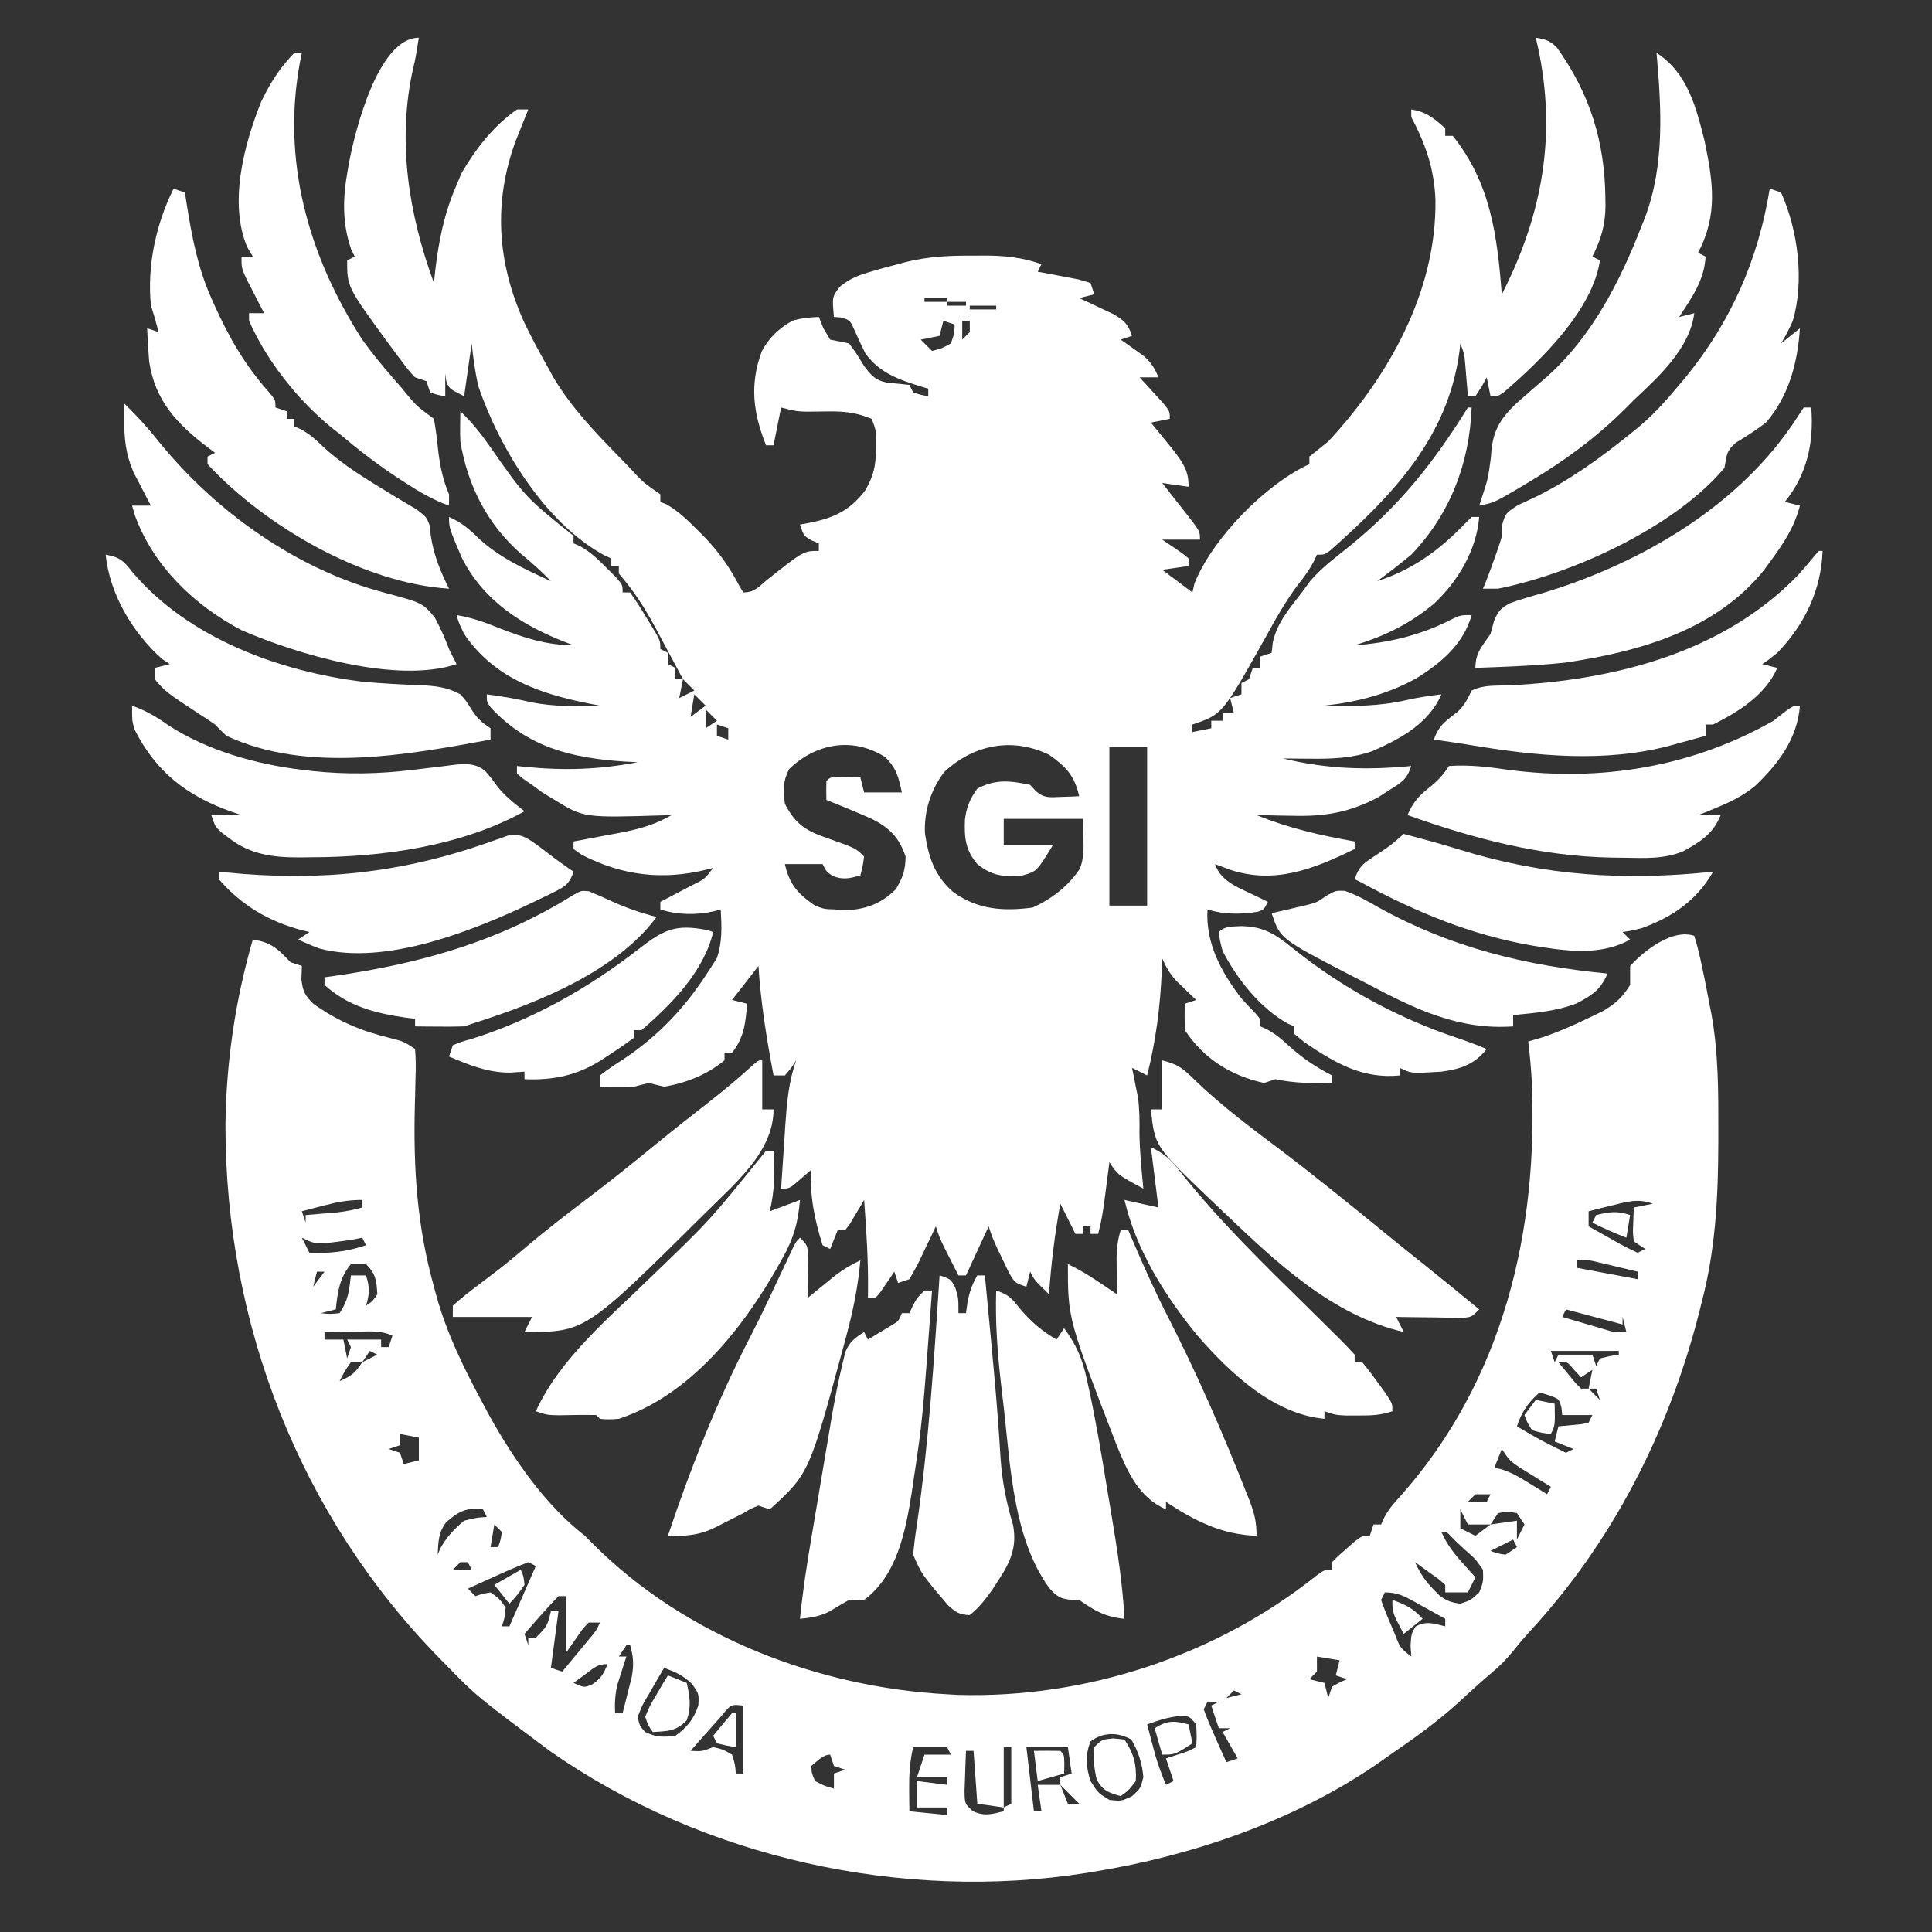 <svg xmlns="http://www.w3.org/2000/svg" width="512" height="512"><rect width="100%" height="100%" fill="#333333" stroke="none"/><path d="M0 0 C-0.918 5.664 -0.918 5.664 -1.512 8.109 C-5.831 27.346 -2.695 46.749 4 65 C4.147 63.567 4.147 63.567 4.297 62.105 C5.247 53.887 6.679 46.649 10 39 C10.433 37.969 10.866 36.938 11.312 35.875 C15.159 29.321 19.76 23.396 26 19 C26.99 19 27.98 19 29 19 C28.724 19.684 28.448 20.369 28.164 21.074 C27.588 22.522 27.588 22.522 27 24 C26.575 25.058 26.149 26.117 25.711 27.207 C19.702 43.424 20.73 59.398 27.801 75.176 C29.711 79.206 31.814 83.114 34 87 C34.545 87.987 35.091 88.975 35.652 89.992 C40.366 97.944 46.583 104.418 53 111 C53.892 111.92 54.784 112.841 55.703 113.789 C59.48 117.884 59.48 117.884 64 121 C64 121.66 64 122.32 64 123 C64.539 123.217 65.078 123.433 65.633 123.656 C68.837 125.475 71.293 127.912 73.875 130.5 C74.407 131.029 74.938 131.558 75.486 132.103 C79.393 136.107 82.328 140.25 84.914 145.234 C85.272 145.817 85.631 146.4 86 147 C88.89 147 89.972 145.565 92.188 143.75 C101.934 136 101.934 136 106 136 C106 135.34 106 134.68 106 134 C105.361 133.732 104.721 133.464 104.062 133.188 C102 132 102 132 101 129 C101.58 128.902 102.16 128.804 102.758 128.703 C109.501 127.412 114.039 125.597 118.312 119.938 C120.525 116.085 121.138 113.371 121.125 109 C121.128 108.134 121.13 107.267 121.133 106.375 C121.096 103.85 121.096 103.85 120 101 C115.935 99.321 112.792 98.975 108.441 99.035 C107.491 99.044 106.541 99.053 105.562 99.062 C104.615 99.074 103.668 99.086 102.691 99.098 C100 99 100 99 96 98 C95.34 101.3 94.68 104.6 94 108 C93.34 108 92.68 108 92 108 C88.591 99.417 87.608 91.892 90.895 83.082 C92.828 79.441 95.427 77.023 99 75 C101.446 74.288 103.429 74.105 106 74 C106.588 75.454 106.588 75.454 107.188 76.938 C107.786 77.948 108.384 78.959 109 80 C110.665 80.342 112.332 80.674 114 81 C116.062 83.812 116.062 83.812 118 87 C119.831 89.42 120.973 90.797 123.996 91.395 C125.997 91.605 127.998 91.803 130 92 C130.33 92.66 130.66 93.32 131 94 C133.025 94.652 133.025 94.652 135 95 C135 94.34 135 93.68 135 93 C134.42 92.83 133.84 92.66 133.242 92.484 C127.348 90.656 122.028 88.854 118.312 83.625 C117.346 81.691 116.437 79.727 115.562 77.75 C114.295 74.854 114.295 74.854 111.812 74.125 C111.214 74.084 110.616 74.043 110 74 C109.511 68.621 109.511 68.621 111.629 65.93 C114.421 63.658 116.733 62.857 120.188 61.875 C121.254 61.563 122.32 61.251 123.418 60.93 C124.6 60.623 125.782 60.316 127 60 C127.674 59.818 128.347 59.635 129.041 59.447 C135.103 57.928 140.894 57.699 147.125 57.75 C148.075 57.742 149.025 57.735 150.004 57.727 C155.395 57.742 159.904 58.221 165 60 C164.67 60.66 164.34 61.32 164 62 C164.999 62.182 165.998 62.364 167.027 62.551 C168.318 62.802 169.608 63.054 170.938 63.312 C172.225 63.556 173.513 63.8 174.84 64.051 C175.883 64.364 176.926 64.677 178 65 C178.33 65.99 178.66 66.98 179 68 C177.68 68.33 176.36 68.66 175 69 C176.265 69.58 176.265 69.58 177.555 70.172 C178.65 70.693 179.746 71.213 180.875 71.75 C182.511 72.516 182.511 72.516 184.18 73.297 C187.042 75.025 187.935 75.9 189 79 C188.01 79.33 187.02 79.66 186 80 C186.554 80.387 187.109 80.773 187.68 81.172 C188.766 81.953 188.766 81.953 189.875 82.75 C190.954 83.516 190.954 83.516 192.055 84.297 C194.086 86.075 194.979 87.527 196 90 C194.35 90 192.7 90 191 90 C191.577 90.626 192.155 91.253 192.75 91.898 C193.864 93.124 193.864 93.124 195 94.375 C196.114 95.593 196.114 95.593 197.25 96.836 C199 99 199 99 199 101 C196.525 101.495 196.525 101.495 194 102 C194.554 102.675 195.109 103.351 195.68 104.047 C196.766 105.385 196.766 105.385 197.875 106.75 C198.594 107.632 199.314 108.513 200.055 109.422 C202.582 112.772 204 114.771 204 119 C201.69 118.67 199.38 118.34 197 118 C197.722 118.915 198.444 119.83 199.188 120.773 C200.125 121.974 201.063 123.174 202 124.375 C202.715 125.28 202.715 125.28 203.445 126.203 C207 130.773 207 130.773 207 133 C203.7 133 200.4 133 197 133 C198.155 133.784 199.31 134.567 200.5 135.375 C202.469 136.711 202.469 136.711 204 138 C204 138.66 204 139.32 204 140 C201.69 140.33 199.38 140.66 197 141 C199.64 142.98 202.28 144.96 205 147 C205.186 146.196 205.371 145.391 205.562 144.562 C210.364 132.664 224.287 118.366 236 113 C236 112.34 236 111.68 236 111 C237.655 109.652 239.324 108.321 241 107 C257.103 89.663 269.725 67.121 269.409 43.01 C269.092 34.731 266.816 28.268 263 21 C263 20.34 263 19.68 263 19 C266.869 19.573 269.152 21.39 272 24 C272 24.66 272 25.32 272 26 C272.66 26 273.32 26 274 26 C284.079 38.611 285.767 52.492 287 68 C298.218 46.068 301.812 24.077 296 0 C298.503 0.383 299.751 0.75 301.562 2.566 C310.307 14.71 314.32 27.593 314.438 42.562 C314.447 43.3 314.457 44.037 314.468 44.796 C314.387 49.865 313.249 53.459 311 58 C311.66 58.33 312.32 58.66 313 59 C311.072 72.168 297.359 85.511 287.559 93.926 C286 95 286 95 284 95 C283.67 93.35 283.34 91.7 283 90 C282.319 91.237 282.319 91.237 281.625 92.5 C281.089 93.325 280.553 94.15 280 95 C279.34 95 278.68 95 278 95 C277.939 94.241 277.879 93.481 277.816 92.699 C277.691 91.208 277.691 91.208 277.562 89.688 C277.481 88.701 277.4 87.715 277.316 86.699 C277.082 83.906 277.082 83.906 276 81 C275.925 81.704 275.85 82.408 275.773 83.133 C272.724 106.031 258.095 121.176 241.559 135.855 C240 137 240 137 238 137 C237.727 137.586 237.454 138.171 237.172 138.775 C236.029 140.944 234.768 142.688 233.242 144.602 C229.689 149.259 226.937 154.248 224.125 159.375 C212.915 179.353 212.915 179.353 205 182 C205 182.66 205 183.32 205 184 C206.65 183.67 208.3 183.34 210 183 C210 182.34 210 181.68 210 181 C210.99 181 211.98 181 213 181 C213 180.34 213 179.68 213 179 C213.99 179 214.98 179 216 179 C215.67 177.68 215.34 176.36 215 175 C215.99 174.67 216.98 174.34 218 174 C218 173.01 218 172.02 218 171 C218.66 170.67 219.32 170.34 220 170 C220.33 169.01 220.66 168.02 221 167 C221.66 167 222.32 167 223 167 C223 166.01 223 165.02 223 164 C223.99 163.67 224.98 163.34 226 163 C226.147 161.67 226.147 161.67 226.297 160.312 C227.433 154.96 230.734 151.287 234 147 C235.114 145.484 235.114 145.484 236.25 143.938 C239.355 140.318 243.204 137.517 246.902 134.535 C260.039 123.852 269.09 112.371 278 98 C278.33 98 278.66 98 279 98 C278.417 112.814 273.334 126.186 263 137 C260.069 139.431 257.065 141.743 254 144 C263.274 141.001 270.235 135.963 277 129 C277.66 128.34 278.32 127.68 279 127 C279.66 127 280.32 127 281 127 C280.308 135.762 275.362 144.085 269 150 C262.554 155.357 255.989 158.555 248 161 C256.785 160.404 265.325 158.38 273.207 154.367 C276 153 276 153 279 153 C276.828 160.721 270.848 165.759 264.25 169.812 C256.559 174.038 248.671 176.037 240 177 C247.461 177.194 254.51 177.211 261.801 175.512 C264.848 174.803 267.9 174.404 271 174 C267.552 181.84 260.234 185.723 252.711 189.055 C247.22 190.969 241.889 191.135 236.125 191.062 C235.437 191.058 234.748 191.053 234.039 191.049 C232.359 191.037 230.68 191.019 229 191 C240.656 193.811 251.08 194.145 263 193 C261.732 196.805 260.348 197.38 257 199.5 C256.092 200.088 255.185 200.676 254.25 201.281 C246.615 205.319 240.027 206.433 231.438 206.188 C230.524 206.174 229.611 206.16 228.67 206.146 C226.446 206.112 224.223 206.063 222 206 C230.533 209.495 238.958 211.389 248 213 C248 213.66 248 214.32 248 215 C237.219 220.28 226.861 224.411 215 220.5 C213.662 220.012 212.327 219.516 211 219 C212.656 223.969 217.971 225.476 222.438 227.75 C223.283 228.162 224.129 228.575 225 229 C224 231 224 231 222.375 231.625 C217.847 232.34 213.393 232.406 209 231 C208.443 239.929 212.643 247.664 218.023 254.613 C219.223 255.953 220.45 257.268 221.715 258.547 C223 260 223 260 223 262 C223.872 262.391 223.872 262.391 224.762 262.789 C227.144 264.078 228.836 265.531 230.812 267.375 C234.336 270.542 237.805 272.815 242 275 C242 275.66 242 276.32 242 277 C236.837 277.09 232.067 277.075 227 276 C226.01 276.33 225.02 276.66 224 277 C215.102 275.045 208.057 270.585 203 263 C202.921 260.668 202.912 258.332 203 256 C203.99 255.67 204.98 255.34 206 255 C205.518 254.541 205.036 254.082 204.539 253.609 C203.907 252.996 203.276 252.382 202.625 251.75 C201.999 251.147 201.372 250.543 200.727 249.922 C199.027 248.03 198.015 246.318 197 244 C196.963 245.065 196.925 246.13 196.887 247.227 C196.478 256.801 195.349 265.679 193 275 C191.68 274.34 190.36 273.68 189 273 C189.144 273.701 189.289 274.402 189.438 275.125 C189.623 276.074 189.809 277.022 190 278 C190.186 278.908 190.371 279.815 190.562 280.75 C191.004 284.033 191.014 287.108 190.969 290.41 C191.028 295.29 191.54 300.144 192 305 C185.25 301.375 185.25 301.375 183 298 C182.867 299.036 182.734 300.073 182.598 301.141 C182.419 302.51 182.241 303.88 182.062 305.25 C181.932 306.273 181.932 306.273 181.799 307.316 C181.368 310.6 180.912 313.812 180 317 C179.34 317 178.68 317 178 317 C178 316.34 178 315.68 178 315 C177.34 315 176.68 315 176 315 C176 315.66 176 316.32 176 317 C175.34 317 174.68 317 174 317 C172.68 314.36 171.36 311.72 170 309 C168.541 316.987 167.546 324.9 167 333 C163.125 329.25 163.125 329.25 162 327 C161.67 328.32 161.34 329.64 161 331 C158 330 158 330 156.43 327.383 C155.917 326.308 155.404 325.233 154.875 324.125 C154.357 323.055 153.839 321.985 153.305 320.883 C152 318 152 318 151 315 C149.02 319.29 147.04 323.58 145 328 C144.34 328 143.68 328 143 328 C142.185 326.397 141.373 324.793 140.562 323.188 C140.11 322.294 139.658 321.401 139.191 320.48 C138 318 138 318 137 315 C136.529 315.999 136.059 316.998 135.574 318.027 C134.946 319.331 134.317 320.634 133.688 321.938 C133.379 322.597 133.07 323.256 132.752 323.936 C131.91 325.663 130.961 327.336 130 329 C129.01 329.33 128.02 329.66 127 330 C126.67 329.01 126.34 328.02 126 327 C125.662 327.505 125.325 328.011 124.977 328.531 C124.531 329.181 124.085 329.831 123.625 330.5 C123.184 331.15 122.743 331.799 122.289 332.469 C121.651 333.227 121.651 333.227 121 334 C120.34 334 119.68 334 119 334 C119.012 333.38 119.023 332.76 119.035 332.121 C119.118 324.037 118.609 316.057 118 308 C117.493 308.866 117.493 308.866 116.977 309.75 C116.531 310.493 116.085 311.235 115.625 312 C115.184 312.743 114.743 313.485 114.289 314.25 C113.651 315.116 113.651 315.116 113 316 C112.34 316 111.68 316 111 316 C110.34 317.65 109.68 319.3 109 321 C108.34 320.67 107.68 320.34 107 320 C104.939 313.477 103.522 306.846 104 300 C103.051 300.825 102.103 301.65 101.125 302.5 C98.25 305 98.25 305 96 305 C96.279 300.645 96.576 296.291 96.875 291.938 C96.954 290.708 97.032 289.479 97.113 288.213 C97.533 282.217 97.99 276.683 100 271 C99.567 271.66 99.134 272.32 98.688 273 C98.131 273.66 97.574 274.32 97 275 C96.01 275 95.02 275 94 275 C92.179 265.332 90.623 255.836 90 246 C86.535 250.455 86.535 250.455 83 255 C84.32 255.33 85.64 255.66 87 256 C86.568 261.094 86.246 264.845 83 269 C82.34 269 81.68 269 81 269 C81 269.66 81 270.32 81 271 C76.295 274.838 70.982 276.944 65 278 C63.663 277.682 62.329 277.35 61 277 C59.658 277.298 58.325 277.633 57 278 C55.418 278.065 53.833 278.086 52.25 278.062 C51.451 278.053 50.652 278.044 49.828 278.035 C48.923 278.018 48.923 278.018 48 278 C48 277.01 48 276.02 48 275 C49.952 273.498 51.863 272.185 53.938 270.875 C63.625 264.445 70.758 256.828 77 247 C77.639 246.01 78.279 245.02 78.938 244 C80.472 239.667 80.243 235.549 80 231 C79.422 231.162 78.845 231.325 78.25 231.492 C73.617 232.538 68.528 232.509 64 231 C64 230.34 64 229.68 64 229 C65.39 228.277 65.39 228.277 66.809 227.539 C68.018 226.901 69.228 226.263 70.438 225.625 C71.049 225.308 71.661 224.991 72.291 224.664 C75.752 222.977 75.752 222.977 78 220 C77.182 220.217 77.182 220.217 76.348 220.438 C64.658 223.315 53.945 222.111 43.078 216.488 C42.392 215.997 41.707 215.506 41 215 C41 214.34 41 213.68 41 213 C41.862 212.842 41.862 212.842 42.741 212.68 C45.371 212.192 47.998 211.69 50.625 211.188 C51.529 211.022 52.432 210.856 53.363 210.686 C58.356 209.72 62.545 208.582 67 206 C66.416 206.021 65.832 206.042 65.231 206.063 C43.739 206.734 43.739 206.734 36 202 C34.886 201.319 33.773 200.639 32.625 199.938 C31.326 198.978 31.326 198.978 30 198 C28.824 197.196 28.824 197.196 27.625 196.375 C27.089 195.921 26.552 195.468 26 195 C26 194.34 26 193.68 26 193 C26.69 193.072 27.379 193.144 28.09 193.219 C38.559 194.253 47.633 193.965 58 192 C56.791 191.937 55.582 191.874 54.336 191.809 C40.456 190.86 28.901 188.095 19.039 177.48 C18 176 18 176 18 174 C21.94 174.514 25.753 175.17 29.625 176.062 C35.734 177.335 41.788 177.175 48 177 C46.912 176.792 45.824 176.585 44.703 176.371 C31.581 173.693 19.874 169.581 12 158 C10.562 155 10.562 155 10 153 C14.006 153.66 17.494 154.909 21.25 156.438 C27.825 159.014 33.869 161 41 161 C39.84 160.563 39.84 160.563 38.656 160.117 C27.146 155.587 17.162 149.193 11.387 137.824 C8 129.858 8 129.858 8 127 C11.26 128.427 13.357 130.194 15.875 132.688 C21.54 137.878 28.075 140.848 35 144 C32.507 141.447 29.957 139.12 27.188 136.875 C18.177 128.989 12.938 118.777 11 107 C10.883 104.323 10.955 101.682 11 99 C13.979 101.828 16.345 104.756 18.688 108.125 C28.222 121.77 28.222 121.77 41 132 C41 132.66 41 133.32 41 134 C41.562 134.237 42.124 134.474 42.703 134.719 C45.519 136.289 47.48 138.215 49.75 140.5 C50.549 141.294 51.348 142.088 52.172 142.906 C54 145 54 145 54 147 C54.66 147 55.32 147 56 147 C57.473 149.1 58.813 151.178 60.125 153.375 C60.498 153.978 60.87 154.582 61.254 155.203 C64 159.73 64 159.73 64 162 C64.66 162.33 65.32 162.66 66 163 C66 163.99 66 164.98 66 166 C66.66 166.33 67.32 166.66 68 167 C68 167.99 68 168.98 68 170 C68.66 170 69.32 170 70 170 C68.115 166.452 66.215 162.913 64.312 159.375 C63.782 158.376 63.252 157.377 62.705 156.348 C59.851 151.059 56.943 146.521 53 142 C53 141.34 53 140.68 53 140 C52.34 140 51.68 140 51 140 C51 139.34 51 138.68 51 138 C50.121 137.605 50.121 137.605 49.223 137.202 C33.474 128.685 21.286 108.643 15.75 92.312 C14.895 88.536 14.405 84.85 14 81 C13.34 85.62 12.68 90.24 12 95 C8 93 8 93 7.25 90.875 C7.168 90.256 7.085 89.638 7 89 C7 90.98 7 92.96 7 95 C5.062 94.688 5.062 94.688 3 94 C2.67 93.01 2.34 92.02 2 91 C0.515 90.505 0.515 90.505 -1 90 C-2.347 88.608 -2.347 88.608 -3.707 86.824 C-4.209 86.166 -4.711 85.509 -5.228 84.831 C-6.012 83.77 -6.012 83.77 -6.812 82.688 C-7.347 81.969 -7.882 81.251 -8.433 80.511 C-19 66.014 -19 66.014 -19 59 C-18.01 58.505 -18.01 58.505 -17 58 C-17.464 57.041 -17.464 57.041 -17.938 56.062 C-20.349 49.112 -20.17 42.408 -18.875 35.25 C-18.669 34.082 -18.669 34.082 -18.458 32.891 C-16.927 24.815 -10.794 0 0 0 Z M134 69 C134 69.33 134 69.66 134 70 C135.98 70 137.96 70 140 70 C140 69.67 140 69.34 140 69 C138.02 69 136.04 69 134 69 Z M140 70 C140 70.33 140 70.66 140 71 C141.65 71 143.3 71 145 71 C145 70.67 145 70.34 145 70 C143.35 70 141.7 70 140 70 Z M146 71 C146 71.33 146 71.66 146 72 C148.31 72 150.62 72 153 72 C153 71.67 153 71.34 153 71 C150.69 71 148.38 71 146 71 Z M122 73 C126 74 126 74 126 74 Z M139 75 C138.67 76.32 138.34 77.64 138 79 C136.35 79.33 134.7 79.66 133 80 C133.99 80.99 134.98 81.98 136 83 C138.524 82.375 138.524 82.375 141 81 C141.894 78.452 141.894 78.452 142 76 C141.01 75.67 140.02 75.34 139 75 Z M144 75 C144 76.65 144 78.3 144 80 C144.66 79.34 145.32 78.68 146 78 C146 77.01 146 76.02 146 75 C145.34 75 144.68 75 144 75 Z M70 170 C69.67 171.65 69.34 173.3 69 175 C70.32 174.34 71.64 173.68 73 173 C72.01 172.01 71.02 171.02 70 170 Z M73 174 C72.67 175.98 72.34 177.96 72 180 C73.32 179.01 74.64 178.02 76 177 C75.01 176.01 74.02 175.02 73 174 Z M76 178 C76 179.65 76 181.3 76 183 C76.99 182.34 77.98 181.68 79 181 C78.01 180.01 77.02 179.02 76 178 Z M79 182 C79 182.99 79 183.98 79 185 C79.99 185.33 80.98 185.66 82 186 C82 185.01 82 184.02 82 183 C81.01 182.67 80.02 182.34 79 182 Z M204 184 C205 187 205 187 205 187 Z M98.125 193.812 C96.446 197.078 96.563 199.377 97 203 C99.908 208.67 102.879 210.313 108.625 212.25 C115.807 214.807 115.807 214.807 118 217 C117.625 219.625 117.625 219.625 117 222 C114.183 222.783 112.54 223.195 109.75 222.188 C108 221 108 221 107 219 C103.7 219 100.4 219 97 219 C98.271 224.464 100.398 226.842 105 230 C107.417 230.917 107.417 230.917 110 231 C111.114 231.083 112.228 231.165 113.375 231.25 C118.749 230.879 122.496 229.465 126.375 225.688 C128.252 222.583 128.926 220.631 129 217 C127.278 211.934 124.686 209.338 120 207 C116.035 205.243 112.034 203.593 108 202 C107.957 200.334 107.959 198.666 108 197 C109 196 109 196 110.848 195.902 C112.898 195.935 114.949 195.967 117 196 C117.33 197.32 117.66 198.64 118 200 C121.3 200 124.6 200 128 200 C127.145 195.958 126.562 193.547 123.562 190.625 C114.94 185.157 105.136 187.035 98.125 193.812 Z M139.188 194.625 C135.639 199.44 133.865 204.902 134.125 210.879 C135.091 217.219 136.671 222.111 141.652 226.434 C148.106 231.092 154.964 231.547 162.688 230.5 C167.73 228.216 172.162 224.807 175.223 220.133 C176.216 217.407 176.194 215.143 176.125 212.25 C176.084 210.518 176.042 208.785 176 207 C169.07 207 162.14 207 155 207 C155 209.31 155 211.62 155 214 C159.29 214 163.58 214 168 214 C163.789 220.917 163.789 220.917 160 222 C155.018 222.453 151.941 222.175 148 219 C144.829 215.282 144.53 211.934 144.719 207.219 C145.141 203.887 146.018 201.709 148 199 C152.847 196.408 156.799 196.892 162 198 C162.467 198.508 162.933 199.016 163.414 199.539 C165.654 201.602 167.202 201.304 170.188 201.188 C171.089 201.16 171.99 201.133 172.918 201.105 C173.949 201.053 173.949 201.053 175 201 C173.725 195.516 171.564 193.222 167 190 C157.105 185.268 146.972 187.36 139.188 194.625 Z M183 188 C183 201.86 183 215.72 183 230 C186.3 230 189.6 230 193 230 C193 216.14 193 202.28 193 188 C189.7 188 186.4 188 183 188 Z " fill="#FFFFFF" transform="translate(111,10)"></path><path d="M0 0 C0.852 2.778 1.501 5.412 2.062 8.25 C2.223 8.995 2.383 9.74 2.549 10.508 C3.071 12.999 3.539 15.497 4 18 C4.182 18.916 4.365 19.832 4.553 20.776 C6.411 31.106 6.397 41.414 6.375 51.875 C6.374 53.308 6.374 53.308 6.373 54.771 C6.336 69.198 5.658 82.977 2 97 C1.775 97.898 1.55 98.795 1.318 99.72 C-6.722 131.337 -21.678 160.763 -43.957 184.746 C-45.373 186.308 -46.73 187.926 -48.035 189.582 C-49.791 191.742 -51.504 193.463 -53.625 195.25 C-56.7 197.867 -59.672 200.559 -62.625 203.312 C-68.199 208.339 -74.18 212.651 -80.367 216.88 C-81.765 217.839 -83.15 218.818 -84.531 219.801 C-106.355 234.645 -133.075 243.791 -159 248 C-159.696 248.116 -160.393 248.231 -161.11 248.351 C-209.839 256.055 -262.739 244.408 -303.23 216.07 C-322.807 201.436 -322.807 201.436 -331 193 C-331.461 192.533 -331.923 192.066 -332.398 191.584 C-369.473 153.86 -389.234 103.03 -389.251 50.342 C-389.075 33.585 -386.661 17.09 -382 1 C-377.115 1.719 -375.392 3.43 -372 7 C-371.01 7.33 -370.02 7.66 -369 8 C-369.041 9.176 -369.082 10.351 -369.125 11.562 C-368.748 14.643 -368.227 15.776 -365.988 17.984 C-359.578 22.578 -353.287 25.235 -345.688 27.062 C-342 28 -342 28 -339 30 C-338.793 32.624 -338.772 35.013 -338.883 37.629 C-338.92 39.226 -338.956 40.823 -338.991 42.42 C-339.026 43.679 -339.026 43.679 -339.061 44.964 C-339.473 61.635 -338.508 76.845 -334 93 C-333.802 93.736 -333.605 94.473 -333.401 95.231 C-330.595 105.443 -326.003 114.723 -321 124 C-320.433 125.062 -319.866 126.124 -319.281 127.219 C-312.86 138.729 -304.46 150.893 -294 159 C-293.234 159.767 -292.469 160.534 -291.68 161.324 C-267.257 185.711 -232.21 199.161 -198 201 C-197.126 201.053 -196.252 201.106 -195.352 201.16 C-161.333 202.187 -126.834 190.834 -100.258 169.652 C-98 168 -98 168 -96 168 C-96 167.34 -96 166.68 -96 166 C-94.32 164.273 -94.32 164.273 -92.125 162.375 C-91.406 161.743 -90.686 161.112 -89.945 160.461 C-88 159 -88 159 -86 159 C-85.67 158.01 -85.34 157.02 -85 156 C-84.34 156 -83.68 156 -83 156 C-82.732 155.41 -82.464 154.819 -82.188 154.211 C-80.989 151.98 -79.73 150.463 -78 148.625 C-50.591 117.897 -41.187 78.057 -43.107 37.756 C-43.313 34.493 -43.602 31.245 -44 28 C-42.804 27.649 -41.608 27.299 -40.375 26.938 C-35.999 25.47 -31.837 23.635 -27.688 21.625 C-25.93 20.778 -25.93 20.778 -24.137 19.914 C-20.836 17.9 -19.013 16.291 -17 13 C-16.985 11.333 -16.984 9.667 -17 8 C-13.108 3.713 -5.704 -1.901 0 0 Z M-21.75 71.438 C-22.92 71.725 -24.091 72.012 -25.297 72.309 C-26.189 72.537 -27.081 72.765 -28 73 C-28 74.32 -28 75.64 -28 77 C-25.88 78.197 -23.755 79.383 -21.625 80.562 C-21.022 80.905 -20.418 81.247 -19.797 81.6 C-18.23 82.461 -16.617 83.237 -15 84 C-14.34 83.67 -13.68 83.34 -13 83 C-13.99 82.34 -14.98 81.68 -16 81 C-16.293 78.836 -16.293 78.836 -16.188 76.375 C-16.16 75.558 -16.133 74.74 -16.105 73.898 C-16.071 73.272 -16.036 72.645 -16 72 C-14.35 71.67 -12.7 71.34 -11 71 C-14.872 69.553 -17.823 70.456 -21.75 71.438 Z M-363.25 71.5 C-364.866 71.918 -364.866 71.918 -366.516 72.344 C-367.335 72.56 -368.155 72.777 -369 73 C-368.67 73.99 -368.34 74.98 -368 76 C-368 75.34 -368 74.68 -368 74 C-367.252 73.939 -366.505 73.879 -365.734 73.816 C-364.75 73.733 -363.765 73.649 -362.75 73.562 C-361.288 73.441 -361.288 73.441 -359.797 73.316 C-357.435 73.049 -355.281 72.646 -353 72 C-353 71.34 -353 70.68 -353 70 C-356.8 70 -359.6 70.548 -363.25 71.5 Z M-370 76 C-369 79 -369 79 -369 79 Z M-369 80 C-368.34 81.32 -367.68 82.64 -367 84 C-361.473 84.194 -357.244 83.748 -352 82 C-352.33 81.34 -352.66 80.68 -353 80 C-353.825 80.165 -354.65 80.33 -355.5 80.5 C-365.222 81.889 -365.222 81.889 -369 80 Z M-31 86 C-31 86.66 -31 87.32 -31 88 C-25.72 88.99 -20.44 89.98 -15 91 C-15 90.34 -15 89.68 -15 89 C-17.103 88.496 -19.208 87.997 -21.312 87.5 C-22.484 87.222 -23.656 86.943 -24.863 86.656 C-27.955 85.898 -27.955 85.898 -31 86 Z M-356 87 C-359.032 90.706 -359.541 94.317 -360 99 C-361.32 99.33 -362.64 99.66 -364 100 C-361.584 100.25 -361.584 100.25 -359 100 C-356.704 96.555 -356.46 94.062 -356 90 C-354.68 90 -353.36 90 -352 90 C-351.019 93.053 -351.019 94.947 -352 98 C-350.313 96.9 -350.313 96.9 -349 95 C-349.223 91.353 -349.384 89.616 -352 87 C-353.32 87 -354.64 87 -356 87 Z M-365 89 C-365.33 90.32 -365.66 91.64 -366 93 C-365.01 91.68 -364.02 90.36 -363 89 C-363.66 89 -364.32 89 -365 89 Z M-367 93 C-366 95 -366 95 -366 95 Z M-366 95 C-365 98 -365 98 -365 98 Z M-17 95 C-16 97 -16 97 -16 97 Z M-18 98 C-17 101 -17 101 -17 101 Z M-34 99 C-34.33 99.66 -34.66 100.32 -35 101 C-32.731 101.672 -30.46 102.337 -28.188 103 C-26.923 103.371 -25.658 103.743 -24.355 104.125 C-21.094 105.126 -21.094 105.126 -18 105 C-18.33 103.68 -18.66 102.36 -19 101 C-19 101.66 -19 102.32 -19 103 C-23.95 101.68 -28.9 100.36 -34 99 Z M-363 105 C-363 105.66 -363 106.32 -363 107 C-361.35 107 -359.7 107 -358 107 C-357.67 108.65 -357.34 110.3 -357 112 C-356.67 111.01 -356.34 110.02 -356 109 C-356.33 108.34 -356.66 107.68 -357 107 C-354.03 107 -351.06 107 -348 107 C-348 107.66 -348 108.32 -348 109 C-347.34 109 -346.68 109 -346 109 C-345.67 108.01 -345.34 107.02 -345 106 C-348.188 104.406 -351.629 104.898 -355.125 104.938 C-356.256 104.944 -356.256 104.944 -357.41 104.951 C-359.273 104.963 -361.137 104.981 -363 105 Z M-351 110 C-351.99 111.485 -351.99 111.485 -353 113 C-351.68 112.34 -350.36 111.68 -349 111 C-349.66 110.67 -350.32 110.34 -351 110 Z M-38 110 C-37.67 110.99 -37.34 111.98 -37 113 C-36.67 112.34 -36.34 111.68 -36 111 C-33.03 111 -30.06 111 -27 111 C-26.67 111.99 -26.34 112.98 -26 114 C-25.67 113.34 -25.34 112.68 -25 112 C-22.438 111.375 -22.438 111.375 -20 111 C-20 110.67 -20 110.34 -20 110 C-25.94 110 -31.88 110 -38 110 Z M-356 113 C-357.717 115.445 -357.717 115.445 -359 118 C-355.839 116.63 -355.007 116.011 -353 113 C-353.99 113 -354.98 113 -356 113 Z M-36 113 C-35.049 114.173 -34.089 115.338 -33.125 116.5 C-32.591 117.15 -32.058 117.799 -31.508 118.469 C-31.01 118.974 -30.513 119.479 -30 120 C-29.34 120 -28.68 120 -28 120 C-27.67 118.35 -27.34 116.7 -27 115 C-27.99 115.66 -28.98 116.32 -30 117 C-30.619 116.34 -31.238 115.68 -31.875 115 C-33.756 112.772 -33.756 112.772 -36 113 Z M-28 120 C-27.01 120.99 -26.02 121.98 -25 123 C-25.33 122.01 -25.66 121.02 -26 120 C-26.66 120 -27.32 120 -28 120 Z M-41 121 C-44.081 123.773 -45.688 126.063 -47 130 C-40.624 133.739 -40.624 133.739 -34 137 C-33.34 136.67 -32.68 136.34 -32 136 C-34.475 135.01 -34.475 135.01 -37 134 C-36.67 132.68 -36.34 131.36 -36 130 C-32.924 129.707 -32.924 129.707 -29.848 129.414 C-29.238 129.277 -28.628 129.141 -28 129 C-27.67 128.34 -27.34 127.68 -27 127 C-29.64 127 -32.28 127 -35 127 C-35.062 126.381 -35.124 125.763 -35.188 125.125 C-35.829 122.722 -35.829 122.722 -38.562 121.75 C-39.367 121.502 -40.171 121.255 -41 121 Z M-343 132 C-343 132.99 -343 133.98 -343 135 C-343.99 135.33 -344.98 135.66 -346 136 C-345.01 136.33 -344.02 136.66 -343 137 C-342.67 137.99 -342.34 138.98 -342 140 C-340.68 139.67 -339.36 139.34 -338 139 C-338 137.02 -338 135.04 -338 133 C-339.65 132.67 -341.3 132.34 -343 132 Z M-50 134 C-49 136 -49 136 -49 136 Z M-51 136 C-51.66 137.65 -52.32 139.3 -53 141 C-52.172 141.153 -52.172 141.153 -51.328 141.309 C-48.478 142.155 -46.276 143.5 -43.75 145.062 C-42.858 145.61 -41.966 146.158 -41.047 146.723 C-40.371 147.144 -39.696 147.566 -39 148 C-38.67 147.34 -38.34 146.68 -38 146 C-38.771 145.529 -39.542 145.059 -40.336 144.574 C-41.339 143.952 -42.342 143.329 -43.375 142.688 C-44.373 142.073 -45.37 141.458 -46.398 140.824 C-49 139 -49 139 -51 136 Z M-54 141 C-53 143 -53 143 -53 143 Z M-58 148 C-58.66 148.66 -59.32 149.32 -60 150 C-58.35 150 -56.7 150 -55 150 C-54.67 149.34 -54.34 148.68 -54 148 C-55.32 148 -56.64 148 -58 148 Z M-61 150 C-60 152 -60 152 -60 152 Z M-330.773 155.422 C-332.815 158.048 -332.873 160.771 -333 164 C-332.773 163.443 -332.546 162.886 -332.312 162.312 C-330.581 159.262 -328.686 157.259 -326 155 C-322.688 154.188 -322.688 154.188 -320 154 C-320.33 153.34 -320.66 152.68 -321 152 C-325.255 151.374 -327.583 152.575 -330.773 155.422 Z M-62 152 C-62 153.65 -62 155.3 -62 157 C-60.02 157.99 -60.02 157.99 -58 159 C-56.68 158.01 -55.36 157.02 -54 156 C-55.98 156 -57.96 156 -60 156 C-60.66 154.68 -61.32 153.36 -62 152 Z M-52 153 C-52.99 154.485 -52.99 154.485 -54 156 C-50.535 155.505 -50.535 155.505 -47 155 C-47 156.65 -47 158.3 -47 160 C-46.34 158.68 -45.68 157.36 -45 156 C-45.66 155.01 -46.32 154.02 -47 153 C-49.5 152.5 -49.5 152.5 -52 153 Z M-318 156 C-318.33 157.98 -318.66 159.96 -319 162 C-318.34 162 -317.68 162 -317 162 C-316.319 160.108 -316.319 160.108 -316 158 C-316.66 157.34 -317.32 156.68 -318 156 Z M-67 158 C-65.556 161.239 -63.742 163.62 -61.375 166.25 C-60.743 166.956 -60.112 167.663 -59.461 168.391 C-58.979 168.922 -58.497 169.453 -58 170 C-58.66 171.32 -59.32 172.64 -60 174 C-61.98 174 -63.96 174 -66 174 C-66 173.34 -66 172.68 -66 172 C-67.787 170.415 -67.787 170.415 -70 168.875 C-70.743 168.336 -71.485 167.797 -72.25 167.242 C-72.828 166.832 -73.405 166.422 -74 166 C-72.703 168.847 -71.328 170.968 -69.125 173.188 C-68.386 173.951 -68.386 173.951 -67.633 174.73 C-65.732 176.209 -64.38 176.689 -62 177 C-59.214 176.062 -59.214 176.062 -57 174 C-55.886 171.198 -55.886 171.198 -56 168 C-58.013 165.103 -58.013 165.103 -60.875 162.625 C-61.801 161.751 -62.726 160.877 -63.68 159.977 C-65.619 157.892 -65.619 157.892 -67 158 Z M-48 160 C-49.98 160.99 -51.96 161.98 -54 163 C-52.153 163.692 -52.153 163.692 -50 164 C-49.01 163.34 -48.02 162.68 -47 162 C-47.33 161.34 -47.66 160.68 -48 160 Z M-332 164 C-331 166 -331 166 -331 166 Z M-327 166 C-327.66 166.66 -328.32 167.32 -329 168 C-327.35 168 -325.7 168 -324 168 C-324.33 167.34 -324.66 166.68 -325 166 C-325.66 166 -326.32 166 -327 166 Z M-309 166 C-311.767 167.073 -314.432 168.203 -317.125 169.438 C-317.879 169.776 -318.633 170.114 -319.41 170.463 C-321.277 171.302 -323.139 172.15 -325 173 C-324.34 173.66 -323.68 174.32 -323 175 C-322.381 174.794 -321.762 174.588 -321.125 174.375 C-320.073 174.189 -320.073 174.189 -319 174 C-316.688 175.625 -316.688 175.625 -315 178 C-315.25 180.75 -315.25 180.75 -316 183 C-315.34 183 -314.68 183 -314 183 C-311.69 177.72 -309.38 172.44 -307 167 C-307.66 166.67 -308.32 166.34 -309 166 Z M-82 174 C-82.33 174.66 -82.66 175.32 -83 176 C-82.14 178.422 -81.223 180.718 -80.188 183.062 C-79.777 184.038 -79.777 184.038 -79.357 185.033 C-77.952 188.684 -77.952 188.684 -75 191 C-75.062 190.072 -75.124 189.144 -75.188 188.188 C-75 185 -75 185 -73.875 183.062 C-71.073 181.475 -69.03 182.259 -66 183 C-66 182.34 -66 181.68 -66 181 C-68.1 179.826 -70.205 178.66 -72.312 177.5 C-72.907 177.166 -73.502 176.832 -74.115 176.488 C-76.958 174.932 -78.707 174 -82 174 Z M-301 175 C-302.597 176.614 -304.13 178.291 -305.625 180 C-306.442 180.928 -307.26 181.856 -308.102 182.812 C-308.728 183.534 -309.355 184.256 -310 185 C-309.67 185.99 -309.34 186.98 -309 188 C-309 187.34 -309 186.68 -309 186 C-308.34 186 -307.68 186 -307 186 C-303.975 182.944 -303.975 182.944 -303 179 C-302.34 179 -301.68 179 -301 179 C-301.66 183.95 -302.32 188.9 -303 194 C-302.01 194.33 -301.02 194.66 -300 195 C-298.519 193.21 -297.04 191.418 -295.562 189.625 C-294.739 188.627 -293.915 187.63 -293.066 186.602 C-291.016 184.203 -291.016 184.203 -290 182 C-290.99 182 -291.98 182 -293 182 C-294.688 183.764 -294.688 183.764 -296.188 186 C-297.116 187.32 -298.044 188.64 -299 190 C-299 185.05 -299 180.1 -299 175 C-299.66 175 -300.32 175 -301 175 Z M-283 188 C-283.99 189.485 -283.99 189.485 -285 191 C-284.34 191 -283.68 191 -283 191 C-283.325 191.996 -283.325 191.996 -283.656 193.012 C-283.935 193.895 -284.213 194.778 -284.5 195.688 C-284.778 196.558 -285.057 197.428 -285.344 198.324 C-285.999 200.994 -286.118 203.264 -286 206 C-285.34 206 -284.68 206 -284 206 C-283.466 203.941 -282.949 201.877 -282.438 199.812 C-282.147 198.664 -281.857 197.515 -281.559 196.332 C-281.019 193.115 -281.118 191.103 -282 188 C-282.33 188 -282.66 188 -283 188 Z M-100 191 C-100 192.32 -100 193.64 -100 195 C-100.66 195.66 -101.32 196.32 -102 197 C-100.68 197.33 -99.36 197.66 -98 198 C-97.67 199.32 -97.34 200.64 -97 202 C-96.67 201.01 -96.34 200.02 -96 199 C-93.938 197.812 -93.938 197.812 -92 197 C-92.99 196.67 -93.98 196.34 -95 196 C-94.67 194.68 -94.34 193.36 -94 192 C-96.97 191.505 -96.97 191.505 -100 191 Z M-293.625 195.5 C-294.257 195.964 -294.888 196.428 -295.539 196.906 C-296.021 197.267 -296.503 197.628 -297 198 C-294.156 199.281 -294.156 199.281 -291.938 198.312 C-289.686 196.787 -288.998 195.494 -288 193 C-290.625 193 -291.536 193.952 -293.625 195.5 Z M-273 194 C-274.229 196.074 -275.432 198.156 -276.625 200.25 C-276.976 200.837 -277.326 201.423 -277.688 202.027 C-278.823 203.967 -278.823 203.967 -280 207 C-279.498 209.382 -279.498 209.382 -278 211 C-275.111 212.444 -273.204 212.377 -270 212 C-266.78 209.567 -265.286 207.809 -263.938 204 C-263.757 200.898 -263.757 200.898 -265.625 198.25 C-268.062 195.941 -269.895 195.135 -273 194 Z M-122 200 C-122.66 200.66 -123.32 201.32 -124 202 C-122.68 201.67 -121.36 201.34 -120 201 C-120.66 200.67 -121.32 200.34 -122 200 Z M-129 203 C-129.33 203.66 -129.66 204.32 -130 205 C-129.092 207.436 -128.132 209.762 -127.062 212.125 C-126.772 212.784 -126.481 213.442 -126.182 214.121 C-125.461 215.75 -124.732 217.376 -124 219 C-123.01 218.67 -122.02 218.34 -121 218 C-122.98 214.535 -122.98 214.535 -125 211 C-124.34 210.67 -123.68 210.34 -123 210 C-123.99 210 -124.98 210 -126 210 C-126.66 208.02 -127.32 206.04 -128 204 C-127.34 203.67 -126.68 203.34 -126 203 C-126.99 203 -127.98 203 -129 203 Z M-257.699 206.625 C-258.704 207.743 -259.699 208.868 -260.688 210 C-261.454 210.859 -261.454 210.859 -262.236 211.734 C-263.498 213.15 -264.75 214.574 -266 216 C-262.947 216.158 -262.947 216.158 -260 215 C-257.375 215.625 -257.375 215.625 -255 217 C-254.188 219.625 -254.188 219.625 -254 222 C-253.34 222 -252.68 222 -252 222 C-252 216.06 -252 210.12 -252 204 C-255.269 203.651 -255.269 203.651 -257.699 206.625 Z M-145 209 C-144.545 210.73 -144.086 212.459 -143.625 214.188 C-143.37 215.15 -143.115 216.113 -142.852 217.105 C-142.052 219.822 -141.097 222.391 -140 225 C-139.34 224.67 -138.68 224.34 -138 224 C-138.66 222.02 -139.32 220.04 -140 218 C-139.051 217.691 -138.102 217.381 -137.125 217.062 C-134.139 216.126 -134.139 216.126 -132 215 C-131.833 212.083 -131.833 212.083 -132 209 C-133.798 206.785 -133.798 206.785 -136.25 206.75 C-139.398 207.036 -142.045 207.901 -145 209 Z M-160 213.5 C-161.466 217.164 -161.184 220.323 -160 224 C-157.998 227.17 -157.998 227.17 -155 229 C-151.846 229.336 -151.846 229.336 -149 228 C-146.794 226.02 -146.794 226.02 -146 223 C-146.301 219.322 -147.307 216.168 -149.188 213 C-152.841 210.984 -156.66 210.995 -160 213.5 Z M-207 215 C-207.904 218.837 -208.106 222.375 -208.062 226.312 C-208.053 227.381 -208.044 228.45 -208.035 229.551 C-208.024 230.359 -208.012 231.167 -208 232 C-204.7 232.33 -201.4 232.66 -198 233 C-198 232.34 -198 231.68 -198 231 C-200.64 231 -203.28 231 -206 231 C-206 228.69 -206 226.38 -206 224 C-203.36 224.33 -200.72 224.66 -198 225 C-198 224.34 -198 223.68 -198 223 C-200.64 223 -203.28 223 -206 223 C-205.34 221.02 -204.68 219.04 -204 217 C-201.69 217 -199.38 217 -197 217 C-197.33 216.34 -197.66 215.68 -198 215 C-200.97 215 -203.94 215 -207 215 Z M-183 215 C-183 220.28 -183 225.56 -183 231 C-182.34 230.67 -181.68 230.34 -181 230 C-181 225.05 -181 220.1 -181 215 C-181.66 215 -182.32 215 -183 215 Z M-177 215 C-176.34 220.61 -175.68 226.22 -175 232 C-174.34 232 -173.68 232 -173 232 C-173.33 229.69 -173.66 227.38 -174 225 C-172.02 225 -170.04 225 -168 225 C-168 224.34 -168 223.68 -168 223 C-167.01 222.67 -166.02 222.34 -165 222 C-165.33 219.69 -165.66 217.38 -166 215 C-169.63 215 -173.26 215 -177 215 Z M-193 216 C-193.108 218.27 -193.186 220.541 -193.25 222.812 C-193.296 224.077 -193.343 225.342 -193.391 226.645 C-193.33 230.029 -193.33 230.029 -191.188 231.969 C-188.172 233.39 -186.167 232.792 -183 232 C-183 231.67 -183 231.34 -183 231 C-185.31 230.67 -187.62 230.34 -190 230 C-190.33 225.38 -190.66 220.76 -191 216 C-191.66 216 -192.32 216 -193 216 Z M-234 220 C-233.887 221.959 -233.887 221.959 -233 224 C-230.51 225.297 -230.51 225.297 -228 226 C-228 224.68 -228 223.36 -228 222 C-227.01 221.67 -226.02 221.34 -225 221 C-225.99 220.67 -226.98 220.34 -228 220 C-228.33 219.01 -228.66 218.02 -229 217 C-230.968 217 -232.505 218.843 -234 220 Z M-168 225 C-167.34 226.65 -166.68 228.3 -166 230 C-165.01 230 -164.02 230 -163 230 C-164.65 228.35 -166.3 226.7 -168 225 Z " fill="#FFFFFF" transform="translate(449,248)"></path><path d="M0 0 C0.99 0.33 1.98 0.66 3 1 C7.468 10.966 9.243 24.381 6.105 35.039 C5.172 37.116 4.202 39.068 3 41 C4.65 39.68 6.3 38.36 8 37 C7.385 46.156 5.102 54.883 -1 62 C-3.556 63.916 -6.147 65.626 -8.891 67.262 C-11.541 69.445 -11.398 70.708 -12 74 C-25.212 89.724 -52.131 102.026 -72 106 C-73.32 106 -74.64 106 -76 106 C-75.732 105.361 -75.464 104.721 -75.188 104.062 C-74.222 101.573 -73.307 99.086 -72.438 96.562 C-72.189 95.842 -71.94 95.121 -71.684 94.379 C-70.877 91.927 -70.877 91.927 -70.883 88.973 C-70 86 -70 86 -66.746 83.867 C-65.318 83.186 -63.881 82.523 -62.438 81.875 C-53.076 77.32 -45.081 71.52 -37 65 C-36.45 64.558 -35.9 64.116 -35.333 63.661 C-31.021 60.14 -27.54 56.271 -24 52 C-23.444 51.344 -22.889 50.688 -22.316 50.012 C-10.268 35.236 -3.033 18.808 0 0 Z " fill="#FFFFFF" transform="translate(469,50)"></path><path d="M0 0 C0.99 0.33 1.98 0.66 3 1 C3.17 2.1 3.34 3.199 3.516 4.332 C4.897 12.918 6.435 21.011 10 29 C10.269 29.607 10.539 30.214 10.816 30.839 C14.725 39.505 18.946 46.842 25.312 53.961 C27 56 27 56 27 58 C27.99 58.33 28.98 58.66 30 59 C30 59.66 30 60.32 30 61 C30.66 61 31.32 61 32 61 C32 61.66 32 62.32 32 63 C32.874 63.387 32.874 63.387 33.766 63.781 C36.185 65.101 37.781 66.578 39.75 68.5 C45.093 73.372 51.07 76.975 57.23 80.703 C57.865 81.091 58.5 81.48 59.154 81.88 C60.898 82.938 62.658 83.972 64.418 85.004 C67 87 67 87 67.883 89.262 C68.003 90.462 68.003 90.462 68.125 91.688 C68.877 96.96 70.638 101.254 73 106 C50.329 104.612 24.265 89.48 9 73 C9 72.34 9 71.68 9 71 C9.99 70.505 9.99 70.505 11 70 C10.397 69.553 9.793 69.105 9.172 68.645 C1.02 62.478 -4.951 56.215 -6.473 45.75 C-6.717 42.832 -6.901 39.927 -7 37 C-6.01 37.33 -5.02 37.66 -4 38 C-4.576 35.614 -5.222 33.333 -6 31 C-7.068 20.546 -4.68 9.359 0 0 Z " fill="#FFFFFF" transform="translate(46,50)"></path><path d="M0 0 C8.234 5.362 10.452 14.279 12.75 23.438 C14.992 34.271 16.297 42.928 11 53 C11.99 53.495 11.99 53.495 13 54 C12.668 60.302 9.327 64.852 6 70 C7.98 69.505 7.98 69.505 10 69 C8.82 78.338 0.593 85.807 -6 92 C-6.789 92.795 -7.578 93.591 -8.391 94.41 C-16.072 102.034 -24.239 108 -33.5 113.562 C-34.373 114.087 -35.246 114.612 -36.145 115.153 C-43.009 119.188 -43.009 119.188 -47 120 C-46.807 119.417 -46.613 118.835 -46.414 118.234 C-44.637 112.798 -44.637 112.798 -43.883 107.156 C-43.579 100.513 -41.691 97.173 -36.956 92.729 C-34.268 90.344 -31.552 87.993 -28.831 85.645 C-17.08 75.09 -9.642 60.503 -4 46 C-3.682 45.211 -3.363 44.422 -3.035 43.609 C2.206 29.53 1.286 14.656 0 0 Z " fill="#FFFFFF" transform="translate(439,14)"></path><path d="M0 0 C0.66 0 1.32 0 2 0 C1.856 0.692 1.711 1.384 1.562 2.098 C-3.448 28.509 3.661 53.692 18 76 C20.506 79.488 23.177 82.765 26 86 C27.205 87.386 27.205 87.386 28.434 88.801 C32.236 93.491 32.236 93.491 37 97 C37.427 99.434 37.751 101.797 38 104.25 C38.474 108.802 39.198 112.764 41 117 C41 117.99 41 118.98 41 120 C36.75 118.485 33.077 116.322 29.312 113.875 C28.697 113.476 28.081 113.077 27.447 112.666 C22.018 109.1 16.959 105.196 12 101 C11.277 100.434 10.554 99.868 9.809 99.285 C0.926 92.023 -7.394 81.558 -12 71 C-12 70.34 -12 69.68 -12 69 C-10.68 69 -9.36 69 -8 69 C-8.433 68.169 -8.866 67.337 -9.312 66.48 C-9.869 65.394 -10.426 64.307 -11 63.188 C-11.557 62.109 -12.114 61.03 -12.688 59.918 C-14 57 -14 57 -14 54 C-13.01 54 -12.02 54 -11 54 C-11.495 53.154 -11.99 52.309 -12.5 51.438 C-17.438 39.672 -13.316 24.323 -8.797 12.98 C-6.472 8.074 -3.791 3.893 0 0 Z " fill="#FFFFFF" transform="translate(78,14)"></path><path d="M0 0 C3.367 3.272 6.4 6.633 9.312 10.312 C24.311 28.735 45.766 43.998 68.996 50.09 C78.962 52.77 78.962 52.77 82.207 56.617 C83.708 59.371 84.902 62.066 86 65 C86.651 66.341 87.312 67.677 88 69 C72.114 74.295 45.762 66.401 31 60 C18.58 53.479 7.661 43.052 2.773 29.633 C2.518 28.764 2.263 27.895 2 27 C3.65 27 5.3 27 7 27 C6.578 26.203 6.157 25.407 5.723 24.586 C5.175 23.526 4.627 22.467 4.062 21.375 C3.517 20.331 2.972 19.287 2.41 18.211 C0.354 13.529 -0.139 9.197 -0.062 4.125 C-0.053 3.344 -0.044 2.563 -0.035 1.758 C-0.024 1.178 -0.012 0.598 0 0 Z " fill="#FFFFFF" transform="translate(33,107)"></path><path d="M0 0 C4.59 1.148 5.847 2.49 9.188 5.75 C16.003 12.229 23.423 17.795 30.932 23.438 C40.574 30.723 49.943 38.36 59.309 45.996 C62.296 48.431 65.298 50.847 68.312 53.25 C73.582 57.451 78.792 61.723 84 66 C82 68 82 68 79.937 68.227 C79.11 68.217 78.282 68.206 77.43 68.195 C76.534 68.189 75.638 68.182 74.715 68.176 C73.309 68.151 73.309 68.151 71.875 68.125 C70.458 68.111 70.458 68.111 69.012 68.098 C66.674 68.074 64.337 68.041 62 68 C62.66 69.32 63.32 70.64 64 72 C45.068 67.602 30.128 53.474 16.441 40.378 C15.125 39.12 13.798 37.874 12.469 36.629 C-1.971 22.757 -1.971 22.757 -3 13 C-2.01 13 -1.02 13 0 13 C0 8.71 0 4.42 0 0 Z " fill="#FFFFFF" transform="translate(308,281)"></path><path d="M0 0 C0.66 0 1.32 0 2 0 C2.723 9.252 0.946 17.674 -5 25 C-3.02 25.495 -3.02 25.495 -1 26 C-2.495 31.829 -5.488 36.213 -9 41 C-9.492 41.673 -9.985 42.346 -10.492 43.039 C-23.316 59.052 -43.696 64.736 -63.199 67.594 C-71.106 68.439 -79.057 68.699 -87 69 C-87 64.964 -85.24 63.328 -83 60 C-82.691 58.859 -82.381 57.718 -82.062 56.543 C-80.979 53.964 -80.272 53.144 -77.769 51.814 C-74.808 50.773 -71.837 49.898 -68.812 49.062 C-42.831 41.129 -16.58 25.863 -1.562 2.375 C-1.047 1.591 -0.531 0.807 0 0 Z " fill="#FFFFFF" transform="translate(478,108)"></path><path d="M0 0 C0 4.29 0 8.58 0 13 C0.99 13 1.98 13 3 13 C3 24.481 -7.697 33.001 -15.188 40.562 C-46.891 72 -46.891 72 -63 72 C-62.34 70.68 -61.68 69.36 -61 68 C-67.93 68 -74.86 68 -82 68 C-82 67.01 -82 66.02 -82 65 C-79.957 63.184 -77.938 61.56 -75.75 59.938 C-74.448 58.946 -73.147 57.952 -71.848 56.957 C-71.194 56.459 -70.541 55.961 -69.868 55.448 C-67.244 53.414 -64.717 51.274 -62.188 49.125 C-56.779 44.579 -51.196 40.299 -45.566 36.032 C-39.891 31.717 -34.341 27.266 -28.827 22.748 C-23.858 18.681 -18.821 14.711 -13.754 10.766 C-9.827 7.692 -6.043 4.501 -2.355 1.145 C-1 0 -1 0 0 0 Z " fill="#FFFFFF" transform="translate(202,281)"></path><path d="M0 0 C0.33 0 0.66 0 1 0 C0.655 10.362 -3.773 19.582 -11 27 C-13.312 28.875 -13.312 28.875 -15 30 C-13.02 30.495 -13.02 30.495 -11 31 C-14.088 38.148 -21.244 42.622 -28 46 C-28.66 46 -29.32 46 -30 46 C-30 46.99 -30 47.98 -30 49 C-32.353 49.651 -34.707 50.296 -37.062 50.938 C-37.719 51.12 -38.376 51.302 -39.053 51.49 C-56.634 56.254 -75.078 54.356 -92.808 51.364 C-95.865 50.856 -98.93 50.426 -102 50 C-100.727 46.181 -98.783 45.018 -95.691 42.598 C-93.856 40.864 -93.086 39.252 -92 37 C-88.877 35.438 -85.499 35.751 -82.062 35.625 C-54.205 34.265 -25.456 27.043 -5.445 6.359 C-4.068 4.801 -2.713 3.223 -1.391 1.617 C-0.932 1.084 -0.473 0.55 0 0 Z " fill="#FFFFFF" transform="translate(482,146)"></path><path d="M0 0 C4.092 2.046 5.335 3.357 8.062 6.875 C18.296 19.761 30.077 31.168 41.787 42.691 C43.804 44.678 45.814 46.67 47.824 48.664 C48.446 49.272 49.068 49.881 49.708 50.507 C51.177 51.967 52.594 53.479 54 55 C54 55.66 54 56.32 54 57 C54.66 57 55.32 57 56 57 C57.445 58.735 58.809 60.54 60.125 62.375 C61.212 63.872 61.212 63.872 62.32 65.398 C64 68 64 68 64 70 C60.777 71.074 58.385 71.133 55 71.125 C53.948 71.128 52.896 71.13 51.812 71.133 C49 71 49 71 46 70 C46 70.66 46 71.32 46 72 C32.451 70.757 21.006 59.876 12.41 50.035 C3.755 39.466 -3.862 27.388 -7 14 C-2.545 14.99 -2.545 14.99 2 16 C1.34 10.72 0.68 5.44 0 0 Z " fill="#FFFFFF" transform="translate(305,304)"></path><path d="M0 0 C3.588 0.557 4.827 1.648 7 4.5 C21.859 22.129 46.169 31.031 68.477 33.707 C73.387 34.115 78.304 34.409 83.229 34.572 C87.21 34.736 90.48 35.072 94 37 C95.477 38.656 95.477 38.656 96.625 40.5 C98.344 43.223 99.184 44.123 102 46 C102 46.99 102 47.98 102 49 C79.827 53.091 53.374 57.97 32 48 C30.968 47.033 29.967 46.032 29 45 C27.603 44.033 26.184 43.098 24.75 42.188 C15.973 36.413 15.973 36.413 13 33 C13 32.01 13 31.02 13 30 C14.32 29.67 15.64 29.34 17 29 C15.979 28.319 15.979 28.319 14.938 27.625 C7.142 20.659 1.078 10.511 0 0 Z " fill="#FFFFFF" transform="translate(28,147)"></path><path d="M0 0 C0.66 0 1.32 0 2 0 C2.027 1.729 2.047 3.458 2.062 5.188 C2.074 6.15 2.086 7.113 2.098 8.105 C2.005 10.856 1.621 13.325 1 16 C3.64 15.01 6.28 14.02 9 13 C8.544 18.825 7.333 23.193 4.438 28.312 C4.079 28.961 3.72 29.61 3.351 30.279 C-6.099 47.032 -20.114 64.791 -39 71 C-41.766 71.191 -41.766 71.191 -44 71 C-44.495 70.505 -44.495 70.505 -45 70 C-48.303 69.927 -51.595 70.004 -54.898 70.062 C-58 70 -58 70 -61 69 C-54.58 54.91 -41.276 43.979 -30.438 33.375 C-14.919 18.432 -14.919 18.432 -1.404 1.712 C-0.941 1.147 -0.477 0.582 0 0 Z " fill="#FFFFFF" transform="translate(203,305)"></path><path d="M0 0 C-0.672 8.74 -5.703 15.412 -11.883 21.277 C-15.011 23.823 -18.278 25.492 -22 27 C-22.99 27.413 -23.98 27.825 -25 28.25 C-25.99 28.621 -25.99 28.621 -27 29 C-25.02 29 -23.04 29 -21 29 C-22.932 33.918 -26.423 36.145 -30.953 38.602 C-36.007 40.703 -41.172 40.406 -46.562 40.312 C-47.636 40.3 -48.709 40.288 -49.815 40.276 C-68.598 39.943 -86.372 35.298 -104 29 C-102.637 25.845 -101.182 24.068 -98.5 21.938 C-96.063 19.991 -94.777 18.666 -93 16 C-87.659 15.634 -82.674 16.223 -77.375 17 C-52.782 20.246 -28.591 16.291 -7 4 C-1.979 0 -1.979 0 0 0 Z " fill="#FFFFFF" transform="translate(477,187)"></path><path d="M0 0 C3.671 1.325 6.522 2.987 9.688 5.25 C19.986 11.925 32.872 15.545 45 17 C45.91 17.11 46.82 17.219 47.758 17.332 C56.871 18.284 65.487 18.127 74.562 17 C76.739 16.74 78.916 16.482 81.093 16.227 C82.691 16.037 84.287 15.831 85.883 15.621 C88.943 15.377 91.238 15.361 93.656 17.391 C95.188 19.188 95.188 19.188 96.582 21.109 C98.688 23.917 101.25 25.839 104 28 C87.179 37.3 66.208 40.174 47.312 40.188 C46.415 40.2 45.517 40.212 44.592 40.225 C37.5 40.24 31.399 39.547 25.625 35.062 C24.957 34.558 24.29 34.054 23.602 33.535 C22 32 22 32 21 29 C23.64 29 26.28 29 29 29 C28.154 28.72 27.309 28.441 26.438 28.152 C14.615 23.974 6.31 17.619 0.625 6.25 C0 4 0 4 0 0 Z " fill="#FFFFFF" transform="translate(35,187)"></path><path d="M0 0 C0.66 0 1.32 0 2 0 C2.413 0.969 2.825 1.939 3.25 2.938 C6.21 9.832 9.259 16.637 12.688 23.312 C20.325 38.29 27.079 53.802 33.25 69.438 C33.538 70.158 33.825 70.878 34.121 71.621 C35.425 75.011 36 77.308 36 81 C26.8 80.693 19.595 77.063 12 72 C12 72.66 12 73.32 12 74 C4.793 70.83 1.885 64.18 -1 57.188 C-14 23.529 -14 23.529 -14 9 C-10.893 10.468 -8.095 12.2 -5.25 14.125 C-4.051 14.933 -4.051 14.933 -2.828 15.758 C-2.225 16.168 -1.622 16.578 -1 17 C-1.017 15.662 -1.017 15.662 -1.035 14.297 C-1.044 13.126 -1.053 11.956 -1.062 10.75 C-1.074 9.59 -1.086 8.43 -1.098 7.234 C-1.018 4.59 -0.786 2.502 0 0 Z " fill="#FFFFFF" transform="translate(297,326)"></path><path d="M0 0 C2 2 2 2 2.195 5.258 C2.172 6.534 2.149 7.81 2.125 9.125 C2.107 10.406 2.089 11.688 2.07 13.008 C2.047 13.995 2.024 14.983 2 16 C3.013 15.169 3.013 15.169 4.047 14.32 C4.939 13.596 5.831 12.871 6.75 12.125 C7.632 11.406 8.513 10.686 9.422 9.945 C11.597 8.304 13.563 7.164 16 6 C15.402 12.873 14.096 19.279 12.312 25.938 C12.045 26.94 11.777 27.943 11.501 28.976 C2.418 62.485 2.418 62.485 -8 72 C-9.485 71.505 -9.485 71.505 -11 71 C-12.956 71.766 -12.956 71.766 -15 73 C-16.687 73.855 -18.374 74.71 -20.062 75.562 C-21.348 76.214 -21.348 76.214 -22.66 76.879 C-26.948 78.933 -30.282 79.089 -35 79 C-28.943 60.877 -21.863 43.096 -13.09 26.109 C-9.978 20.065 -7.127 13.892 -4.236 7.74 C-3.83 6.878 -3.423 6.017 -3.004 5.129 C-2.641 4.356 -2.278 3.583 -1.905 2.787 C-1 1 -1 1 0 0 Z " fill="#FFFFFF" transform="translate(212,328)"></path><path d="M0 0 C0.66 0 1.32 0 2 0 C-0.532 34.561 -0.532 34.561 -2.938 50.5 C-3.083 51.498 -3.228 52.496 -3.378 53.525 C-5.017 63.747 -7.21 75.446 -16 82 C-17.32 82 -18.64 82 -20 82 C-21.738 82.998 -23.474 83.998 -25.184 85.043 C-27.71 86.374 -30.181 86.725 -33 87 C-32.286 79.917 -31.226 72.933 -30.039 65.914 C-29.848 64.776 -29.657 63.639 -29.46 62.467 C-29.056 60.071 -28.651 57.676 -28.244 55.281 C-27.628 51.644 -27.021 48.006 -26.414 44.367 C-26.019 42.029 -25.623 39.69 -25.227 37.352 C-25.048 36.277 -24.87 35.203 -24.686 34.096 C-23.813 28.999 -22.832 23.941 -21.611 18.916 C-21.399 18.041 -21.187 17.166 -20.969 16.265 C-19.807 13.549 -18.47 12.551 -16 11 C-15.67 11.66 -15.34 12.32 -15 13 C-13.684 12.214 -12.372 11.421 -11.062 10.625 C-10.332 10.184 -9.601 9.743 -8.848 9.289 C-6.862 8.123 -6.862 8.123 -6 6 C-5.34 6 -4.68 6 -4 6 C-3.567 5.072 -3.567 5.072 -3.125 4.125 C-2 2 -2 2 0 0 Z " fill="#FFFFFF" transform="translate(245,342)"></path><path d="M0 0 C3.403 1.134 4.111 2.084 6.312 4.812 C9.277 8.326 12.046 10.686 16 13 C16.66 12.01 17.32 11.02 18 10 C21.224 14.351 22.898 18.222 24.02 23.543 C24.182 24.274 24.345 25.006 24.513 25.76 C26.366 34.31 27.825 42.935 29.238 51.568 C29.69 54.328 30.154 57.087 30.619 59.846 C32.124 68.879 33.506 77.843 34 87 C28.969 86.521 26.095 84.885 22 82 C21.34 82 20.68 82 20 82 C16.98 81.698 16.101 81.112 14.027 78.812 C4.616 65.756 3.799 47.048 2.065 31.499 C1.811 29.236 1.544 26.976 1.275 24.715 C0.321 16.443 -0.263 8.342 0 0 Z " fill="#FFFFFF" transform="translate(264,342)"></path><path d="M0 0 C3 1 3 1 4.188 3.312 C5 6 5 6 5 10 C5.66 10 6.32 10 7 10 C7.124 9.092 7.247 8.185 7.375 7.25 C7.921 4.41 8.573 2.474 10 0 C10.66 0 11.32 0 12 0 C12.392 4.083 12.781 8.166 13.167 12.249 C13.306 13.707 13.444 15.165 13.583 16.623 C14.302 24.168 15 31.71 15.539 39.27 C15.619 40.37 15.698 41.471 15.78 42.606 C15.921 44.629 16.055 46.653 16.177 48.677 C16.607 54.776 17.728 60.321 19.477 66.185 C20.544 71.927 18.81 75.878 15.688 80.625 C15.093 81.545 14.499 82.466 13.887 83.414 C12.056 85.924 10.437 88.067 8 90 C5.259 89.968 4.245 89.22 2.219 87.398 C-4.798 79.138 -4.798 79.138 -7 74 C-6.759 71.289 -6.428 68.681 -6 66 C-2.829 44.092 -1.447 22.075 0 0 Z " fill="#FFFFFF" transform="translate(249,338)"></path><path d="M0 0 C0.669 0.516 1.338 1.031 2.027 1.562 C4.308 3.314 6.569 4.965 8.965 6.562 C7.736 10.25 6.253 10.728 2.9 12.417 C2.2 12.754 1.499 13.091 0.777 13.438 C0.055 13.79 -0.668 14.142 -1.412 14.505 C-17.149 22.029 -40.863 31.666 -58.52 26.891 C-60.388 26.188 -62.217 25.386 -64.035 24.562 C-63.045 23.902 -62.055 23.242 -61.035 22.562 C-61.961 22.342 -61.961 22.342 -62.906 22.117 C-71.748 19.776 -79.036 15.53 -85.035 8.562 C-85.035 7.902 -85.035 7.242 -85.035 6.562 C-84.061 6.665 -84.061 6.665 -83.066 6.77 C-58.38 9.215 -36.512 6.986 -13.19 -1.326 C-12.314 -1.629 -11.438 -1.931 -10.535 -2.242 C-9.762 -2.52 -8.988 -2.799 -8.191 -3.085 C-4.698 -3.656 -2.77 -1.957 0 0 Z " fill="#FFFFFF" transform="translate(143.035,224.438)"></path><path d="M0 0 C4.996 1.327 9.981 2.672 14.918 4.207 C37.252 11.123 58.672 12.496 82 10 C77.643 17.625 71.188 22.065 63 25 C60.062 25.688 60.062 25.688 58 26 C58.99 26.99 58.99 26.99 60 28 C52.871 31.994 44.508 31.238 36.688 30 C35.836 29.867 34.984 29.734 34.106 29.596 C18.029 26.831 3.275 20.731 -11 13 C-11.66 12.67 -12.32 12.34 -13 12 C-11.744 8.233 -10.325 7.605 -7.062 5.438 C-3.34 2.953 -3.34 2.953 0 0 Z " fill="#FFFFFF" transform="translate(372,221)"></path><path d="M0 0 C3.251 1.141 6.123 2.758 9.094 4.473 C28.2 15.05 48.032 19.853 69.594 21.91 C67.794 26.225 65.493 27.658 61.457 29.805 C56.049 31.893 50.332 32.363 44.594 32.91 C44.594 33.9 44.594 34.89 44.594 35.91 C30.306 36.941 18.727 31.395 6.423 24.875 C4.809 24.024 3.183 23.198 1.555 22.375 C-17.142 12.703 -17.142 12.703 -19.406 5.91 C-18.194 5.638 -18.194 5.638 -16.957 5.359 C-15.888 5.108 -14.82 4.857 -13.719 4.598 C-12.663 4.354 -11.607 4.11 -10.52 3.859 C-7.372 3.055 -7.372 3.055 -4.824 1.242 C-2.406 -0.09 -2.406 -0.09 0 0 Z " fill="#FFFFFF" transform="translate(356.406,236.09)"></path><path d="M0 0 C2.114 0.873 4.2 1.772 6.27 2.746 C10.12 4.499 13.861 5.763 17.957 6.809 C7.397 21.156 -13.528 29.569 -30.043 34.809 C-31.033 35.139 -32.023 35.469 -33.043 35.809 C-35.271 35.878 -37.501 35.893 -39.73 35.871 C-41.5 35.858 -41.5 35.858 -43.305 35.844 C-44.208 35.832 -45.112 35.821 -46.043 35.809 C-46.043 35.149 -46.043 34.489 -46.043 33.809 C-46.816 33.711 -47.59 33.613 -48.387 33.512 C-56.515 32.345 -63.838 30.496 -70.043 24.809 C-70.043 24.149 -70.043 23.489 -70.043 22.809 C-69.364 22.714 -68.685 22.619 -67.986 22.521 C-45.064 19.252 -24.253 13.514 -4.359 1.139 C-2.043 -0.191 -2.043 -0.191 0 0 Z " fill="#FFFFFF" transform="translate(156.043,236.191)"></path><path d="M0 0 C0.495 0.165 0.99 0.33 1.5 0.5 C-0.979 10.968 -9.574 19.69 -17.5 26.5 C-18.16 26.5 -18.82 26.5 -19.5 26.5 C-19.5 27.16 -19.5 27.82 -19.5 28.5 C-21.636 30.108 -23.753 31.564 -26 33 C-26.601 33.403 -27.201 33.807 -27.82 34.223 C-34.364 38.442 -40.74 39.823 -48.5 39.5 C-48.5 38.84 -48.5 38.18 -48.5 37.5 C-49.758 37.583 -51.016 37.665 -52.312 37.75 C-58.197 37.787 -63.137 35.745 -68.5 33.5 C-68.17 32.51 -67.84 31.52 -67.5 30.5 C-65.375 29.613 -65.375 29.613 -62.5 28.812 C-46.426 23.753 -31.538 15.377 -18.27 5.02 C-11.581 -0.193 -8.425 -1.685 0 0 Z " fill="#FFFFFF" transform="translate(187.5,246.5)"></path><path d="M0 0 C6.272 0.065 9.415 2.373 14.191 6.215 C26.867 16.359 41.729 24.43 57.102 29.555 C59.825 30.462 62.472 31.468 65.125 32.562 C61.822 36.691 58.208 37.859 53.125 38.562 C45.121 39.06 45.121 39.06 42.125 37.562 C42.125 38.222 42.125 38.883 42.125 39.562 C32.203 40.555 24.933 36.277 16.875 30.812 C15.967 30.07 15.06 29.328 14.125 28.562 C14.125 27.902 14.125 27.242 14.125 26.562 C13.555 26.316 12.985 26.07 12.398 25.816 C5.138 21.812 -1.134 13.884 -4.875 6.562 C-5.594 3.859 -5.594 3.859 -5.875 1.562 C-4.203 -0.109 -2.302 0.153 0 0 Z " fill="#FFFFFF" transform="translate(328.875,245.438)"></path><path d="M0 0 C0.99 0.103 1.98 0.206 3 0.312 C5.412 3.93 6.254 6.96 6 11.312 C4.062 13.812 4.062 13.812 2 15.312 C-1.128 14.407 -2.639 13.931 -4.312 11.062 C-5.079 7.995 -5.28 5.462 -5 2.312 C-3 0.312 -3 0.312 0 0 Z " fill="#FFFFFF" transform="translate(295,460.688)"></path><path d="M0 0 C2.475 0.99 2.475 0.99 5 2 C5.804 5.725 6.266 8.235 5 11.875 C2.237 14.811 -0.074 14.778 -4 15 C-5.18 13.359 -5.18 13.359 -6 11 C-4.883 8.203 -4.883 8.203 -3.125 5.25 C-2.55 4.265 -1.975 3.28 -1.383 2.266 C-0.926 1.518 -0.47 0.77 0 0 Z " fill="#FFFFFF" transform="translate(177,444)"></path><path d="M0 0 C0.33 1.65 0.66 3.3 1 5 C-3.625 8 -3.625 8 -7 8 C-7.66 5.69 -8.32 3.38 -9 1 C-5.649 -1.11 -3.779 -1.05 0 0 Z " fill="#FFFFFF" transform="translate(315,457)"></path><path d="M0 0 C1.65 0.33 3.3 0.66 5 1 C5.125 6.75 5.125 6.75 4 9 C1.625 8.75 1.625 8.75 -1 8 C-2.312 5.938 -2.312 5.938 -3 4 C-2.01 2.68 -1.02 1.36 0 0 Z " fill="#FFFFFF" transform="translate(407,371)"></path><path d="M0 0 C2.333 -0.042 4.667 -0.041 7 0 C8 1 8 1 8.062 3.562 C8.042 4.367 8.021 5.171 8 6 C5.69 6.66 3.38 7.32 1 8 C0.67 5.36 0.34 2.72 0 0 Z " fill="#FFFFFF" transform="translate(274,464)"></path><path d="M0 0 C3.375 1.186 5.647 2.276 8 5 C6.35 6.32 4.7 7.64 3 9 C0 3.375 0 3.375 0 0 Z " fill="#FFFFFF" transform="translate(369,424)"></path><path d="M0 0 C-0.33 1.98 -0.66 3.96 -1 6 C-4.083 4.801 -7.063 3.523 -10 2 C-9.67 1.34 -9.34 0.68 -9 0 C-5.443 -0.851 -3.507 -1.169 0 0 Z " fill="#FFFFFF" transform="translate(432,322)"></path><path d="M0 0 C0.75 1.688 0.75 1.688 1 4 C-0.938 6.75 -0.938 6.75 -3 9 C-4.32 7.35 -5.64 5.7 -7 4 C-4.69 2.68 -2.38 1.36 0 0 Z " fill="#FFFFFF" transform="translate(138,416)"></path><path d="M0 0 C0.33 0 0.66 0 1 0 C1 2.97 1 5.94 1 9 C-1.438 8.625 -1.438 8.625 -4 8 C-4.33 7.34 -4.66 6.68 -5 6 C-3.358 3.979 -1.691 1.98 0 0 Z " fill="#FFFFFF" transform="translate(194,454)"></path></svg>
